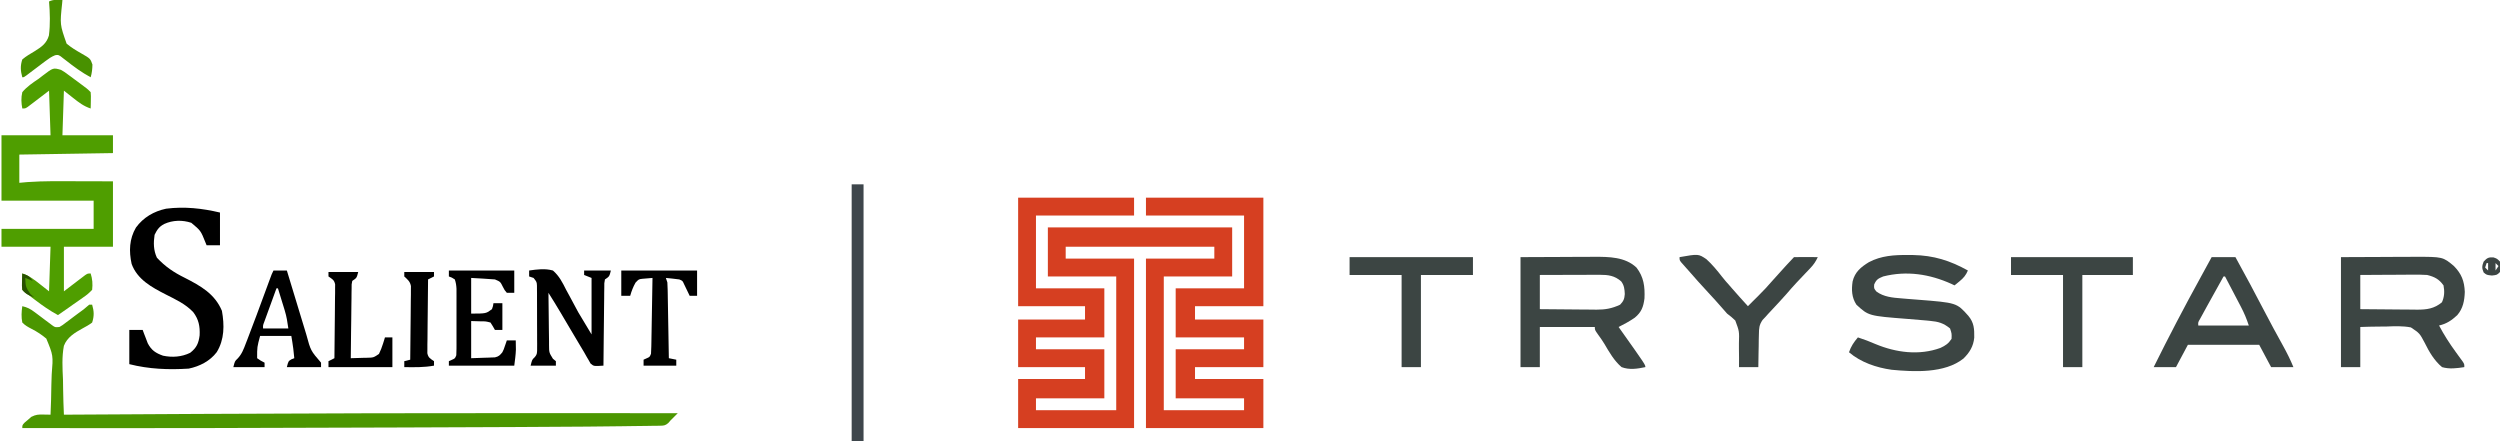 <?xml version="1.0" encoding="UTF-8"?>
<svg version="1.1" xmlns="http://www.w3.org/2000/svg" width="1682" height="297">
<path d="M0 0 C25.74 0 51.48 0 78 0 C78 3.96 78 7.92 78 12 C56.22 12 34.44 12 12 12 C12 28.17 12 44.34 12 61 C27.18 61 42.36 61 58 61 C58 71.89 58 82.78 58 94 C42.82 94 27.64 94 12 94 C12 96.64 12 99.28 12 102 C27.18 102 42.36 102 58 102 C58 112.89 58 123.78 58 135 C42.82 135 27.64 135 12 135 C12 137.64 12 140.28 12 143 C29.82 143 47.64 143 66 143 C66 113.3 66 83.6 66 53 C50.82 53 35.64 53 20 53 C20 42.11 20 31.22 20 20 C60.92 20 101.84 20 144 20 C144 30.89 144 41.78 144 53 C128.82 53 113.64 53 98 53 C98 82.7 98 112.4 98 143 C115.82 143 133.64 143 152 143 C152 140.36 152 137.72 152 135 C136.82 135 121.64 135 106 135 C106 124.11 106 113.22 106 102 C121.18 102 136.36 102 152 102 C152 99.36 152 96.72 152 94 C136.82 94 121.64 94 106 94 C106 83.11 106 72.22 106 61 C121.18 61 136.36 61 152 61 C152 44.83 152 28.66 152 12 C130.22 12 108.44 12 86 12 C86 8.04 86 4.08 86 0 C112.07 0 138.14 0 165 0 C165 24.09 165 48.18 165 73 C149.82 73 134.64 73 119 73 C119 75.97 119 78.94 119 82 C134.18 82 149.36 82 165 82 C165 92.56 165 103.12 165 114 C149.82 114 134.64 114 119 114 C119 116.64 119 119.28 119 122 C134.18 122 149.36 122 165 122 C165 132.89 165 143.78 165 155 C138.93 155 112.86 155 86 155 C86 117.38 86 79.76 86 41 C101.18 41 116.36 41 132 41 C132 38.36 132 35.72 132 33 C99 33 66 33 32 33 C32 35.64 32 38.28 32 41 C47.18 41 62.36 41 78 41 C78 78.62 78 116.24 78 155 C52.26 155 26.52 155 0 155 C0 144.11 0 133.22 0 122 C14.85 122 29.7 122 45 122 C45 119.36 45 116.72 45 114 C30.15 114 15.3 114 0 114 C0 103.44 0 92.88 0 82 C14.85 82 29.7 82 45 82 C45 79.03 45 76.06 45 73 C30.15 73 15.3 73 0 73 C0 48.91 0 24.82 0 0 Z " fill="#D63F21" transform="translate(685,133)"/>
<path d="M0 0 C2.188 1.275 2.188 1.275 4.355 2.871 C5.536 3.733 5.536 3.733 6.74 4.611 C7.548 5.214 8.355 5.817 9.188 6.438 C10.007 7.036 10.826 7.635 11.67 8.252 C17.639 12.639 17.639 12.639 20 15 C20.195 17.602 20.195 17.602 20.125 20.625 C20.107 21.628 20.089 22.631 20.07 23.664 C20.047 24.435 20.024 25.206 20 26 C15.328 24.469 11.976 21.89 8.188 18.875 C6.146 17.266 4.104 15.658 2 14 C1.67 23.9 1.34 33.8 1 44 C12.22 44 23.44 44 35 44 C35 47.96 35 51.92 35 56 C14.21 56.33 -6.58 56.66 -28 57 C-28 63.27 -28 69.54 -28 76 C-26.213 75.836 -24.427 75.673 -22.586 75.504 C-11.28 74.696 0.047 74.894 11.375 74.938 C13.672 74.943 15.969 74.947 18.266 74.951 C23.844 74.961 29.422 74.981 35 75 C35 89.52 35 104.04 35 119 C24.11 119 13.22 119 2 119 C2 128.9 2 138.8 2 149 C7.18 145.056 7.18 145.056 12.351 141.102 C12.996 140.614 13.64 140.127 14.305 139.625 C14.965 139.122 15.624 138.62 16.304 138.102 C18 137 18 137 20 137 C21.199 140.747 21.426 144.089 21 148 C19.02 150.085 17.457 151.431 15.125 153 C14.248 153.63 14.248 153.63 13.353 154.273 C11.583 155.537 9.794 156.77 8 158 C6.98 158.724 5.961 159.449 4.91 160.195 C2.62 161.818 0.319 163.419 -2 165 C-7.494 162.022 -12.412 158.601 -17.375 154.812 C-18.098 154.267 -18.821 153.721 -19.566 153.158 C-24.816 149.184 -24.816 149.184 -26 148 C-26.072 146.147 -26.084 144.292 -26.062 142.438 C-26.053 141.426 -26.044 140.414 -26.035 139.371 C-26.024 138.589 -26.012 137.806 -26 137 C-21.328 138.531 -17.976 141.11 -14.188 144.125 C-12.146 145.734 -10.104 147.343 -8 149 C-7.67 139.1 -7.34 129.2 -7 119 C-17.89 119 -28.78 119 -40 119 C-40 115.04 -40 111.08 -40 107 C-19.54 107 0.92 107 22 107 C22 100.73 22 94.46 22 88 C1.54 88 -18.92 88 -40 88 C-40 73.48 -40 58.96 -40 44 C-29.11 44 -18.22 44 -7 44 C-7.33 34.1 -7.66 24.2 -8 14 C-13.18 17.944 -13.18 17.944 -18.351 21.898 C-19.318 22.629 -19.318 22.629 -20.305 23.375 C-20.965 23.878 -21.624 24.38 -22.304 24.898 C-24 26 -24 26 -26 26 C-26.715 22.138 -26.881 18.845 -26 15 C-22.844 11.257 -19.04 8.724 -15 6 C-14.082 5.291 -13.164 4.582 -12.219 3.852 C-5.214 -1.486 -5.214 -1.486 0 0 Z " fill="#4F9E00" transform="translate(41,47)"/>
<path d="M0 0 C0.66 0 1.32 0 2 0 C3.285 4.402 3.425 7.613 2 12 C-0.031 13.574 -2.159 14.711 -4.419 15.932 C-9.674 18.842 -14.815 21.867 -17.017 27.688 C-18.433 35.182 -17.982 42.736 -17.625 50.312 C-17.583 52.614 -17.549 54.915 -17.523 57.217 C-17.444 62.817 -17.262 68.406 -17 74 C-15.721 73.992 -15.721 73.992 -14.416 73.984 C14.181 73.812 42.778 73.652 71.375 73.5 C73.05 73.491 73.05 73.491 74.758 73.482 C151.068 73.076 227.376 72.909 303.688 72.938 C304.856 72.938 306.024 72.938 307.228 72.939 C336.819 72.95 366.409 72.97 396 73 C394.333 74.667 392.667 76.333 391 78 C390.536 78.542 390.072 79.083 389.594 79.641 C387.56 81.375 386.464 81.391 383.815 81.427 C382.536 81.456 382.536 81.456 381.231 81.484 C380.298 81.49 379.366 81.495 378.405 81.501 C376.93 81.526 376.93 81.526 375.426 81.552 C372.154 81.605 368.882 81.637 365.609 81.668 C363.295 81.7 360.981 81.733 358.666 81.767 C351.444 81.868 344.222 81.937 337 82 C335.898 82.01 334.795 82.021 333.66 82.031 C318.372 82.173 303.084 82.249 287.796 82.303 C281.665 82.326 275.533 82.353 269.402 82.38 C257.663 82.429 245.924 82.474 234.184 82.518 C225.437 82.55 216.689 82.584 207.941 82.619 C123.628 82.955 39.315 83.152 -45 83 C-45 81 -45 81 -43.383 79.273 C-42.638 78.647 -41.893 78.02 -41.125 77.375 C-40.406 76.743 -39.686 76.112 -38.945 75.461 C-35.79 73.896 -34.269 73.843 -30.816 73.909 C-29.464 73.928 -29.464 73.928 -28.084 73.949 C-27.396 73.966 -26.709 73.983 -26 74 C-25.684 67.26 -25.513 60.526 -25.438 53.779 C-25.397 51.49 -25.323 49.202 -25.215 46.916 C-24.177 34.136 -24.177 34.136 -28.846 22.807 C-31.944 20.212 -35.075 18.126 -38.68 16.3 C-41.142 15.017 -43.066 14 -45 12 C-45.75 8.226 -45.537 4.793 -45 1 C-41.617 1.756 -39.559 2.84 -36.777 4.941 C-35.992 5.525 -35.206 6.108 -34.396 6.709 C-32.753 7.948 -31.11 9.188 -29.467 10.428 C-28.682 11.01 -27.898 11.592 -27.09 12.191 C-26.377 12.73 -25.664 13.268 -24.929 13.823 C-22.95 15.26 -22.95 15.26 -20 15 C-17.838 13.718 -17.838 13.718 -15.586 11.973 C-14.743 11.346 -13.9 10.718 -13.031 10.072 C-11.716 9.077 -11.716 9.077 -10.375 8.062 C-9.491 7.403 -8.606 6.744 -7.695 6.064 C-3.698 3.21 -3.698 3.21 0 0 Z " fill="#4B9600" transform="translate(60,205)"/>
<path d="M0 0 C9.694 -0.041 19.387 -0.083 29.375 -0.125 C32.416 -0.143 35.458 -0.161 38.591 -0.18 C41.027 -0.186 43.463 -0.191 45.898 -0.195 C47.143 -0.206 48.387 -0.216 49.669 -0.226 C59.607 -0.228 70.33 -0.194 78 7 C82.943 13.338 83.748 19.848 83.406 27.727 C82.699 33.428 81.37 37.061 76.871 40.742 C73.384 43.143 69.788 45.121 66 47 C66.332 47.468 66.664 47.936 67.006 48.418 C84 72.376 84 72.376 84 74 C78.621 75.119 73.261 75.998 68 74 C62.981 69.75 59.684 63.863 56.374 58.257 C55.057 56.094 53.641 54.071 52.137 52.035 C50 49 50 49 50 47 C37.79 47 25.58 47 13 47 C13 55.91 13 64.82 13 74 C8.71 74 4.42 74 0 74 C0 49.58 0 25.16 0 0 Z M13 12 C13 19.59 13 27.18 13 35 C19.405 35.069 25.809 35.129 32.214 35.165 C34.39 35.18 36.567 35.2 38.743 35.226 C41.881 35.263 45.018 35.28 48.156 35.293 C49.121 35.308 50.086 35.324 51.08 35.34 C57.093 35.341 61.532 34.558 67 32 C69.298 29.633 69.918 28.123 70.156 24.852 C70.026 21.575 69.759 19.015 67.762 16.344 C63.357 12.428 58.973 11.87 53.302 11.886 C52.401 11.887 51.5 11.887 50.573 11.887 C49.614 11.892 48.656 11.897 47.668 11.902 C46.676 11.904 45.684 11.905 44.663 11.907 C41.504 11.912 38.346 11.925 35.188 11.938 C33.042 11.943 30.897 11.947 28.752 11.951 C23.501 11.961 18.251 11.981 13 12 Z " fill="#3C4543" transform="translate(1023,173)"/>
<path d="M0 0 C9.694 -0.041 19.387 -0.083 29.375 -0.125 C32.416 -0.143 35.458 -0.161 38.591 -0.18 C41.027 -0.186 43.463 -0.191 45.898 -0.195 C47.143 -0.206 48.387 -0.216 49.669 -0.226 C68.559 -0.23 68.559 -0.23 76 6 C81.141 11.258 83.009 16.103 83.312 23.375 C83.122 29.258 82.157 34.5 78.23 39.051 C74.468 42.526 71.088 44.855 66 46 C69.338 52.336 73.092 58.158 77.312 63.938 C78.396 65.423 79.476 66.911 80.551 68.402 C81.022 69.047 81.493 69.691 81.978 70.355 C83 72 83 72 83 74 C77.972 74.784 72.947 75.45 68 74 C62.775 69.618 59.367 63.764 56.363 57.688 C52.943 51.229 52.943 51.229 47.053 47.283 C41.549 46.207 36.012 46.475 30.438 46.688 C28.744 46.705 27.051 46.716 25.357 46.721 C21.23 46.735 17.132 46.87 13 47 C13 55.91 13 64.82 13 74 C8.71 74 4.42 74 0 74 C0 49.58 0 25.16 0 0 Z M13 12 C13 19.59 13 27.18 13 35 C19.423 35.069 25.845 35.129 32.269 35.165 C34.452 35.18 36.635 35.2 38.819 35.226 C41.964 35.263 45.109 35.28 48.254 35.293 C49.709 35.316 49.709 35.316 51.193 35.34 C57.696 35.341 62.783 34.699 67.938 30.375 C69.627 26.599 69.767 23.052 69 19 C65.909 14.728 63.02 13.277 58 12 C54.521 11.739 51.058 11.767 47.57 11.805 C46.58 11.808 45.59 11.81 44.569 11.813 C41.421 11.824 38.273 11.85 35.125 11.875 C32.984 11.885 30.844 11.894 28.703 11.902 C23.469 11.923 18.235 11.962 13 12 Z " fill="#3C4543" transform="translate(1575,173)"/>
<path d="M0 0 C1.712 0.011 1.712 0.011 3.459 0.023 C17.183 0.29 28.231 3.723 40.25 10.438 C38.868 13.648 37.326 15.487 34.625 17.688 C33.993 18.208 33.362 18.729 32.711 19.266 C32.229 19.652 31.747 20.039 31.25 20.438 C30.569 20.111 29.889 19.785 29.188 19.449 C14.471 12.815 -0.97 10.43 -16.75 14.438 C-20.206 15.889 -21.325 16.463 -22.812 19.875 C-22.981 22.527 -22.981 22.527 -21.25 24.625 C-16.28 28.229 -10.439 28.717 -4.453 29.184 C-3.068 29.3 -1.682 29.417 -0.297 29.533 C1.846 29.705 3.989 29.874 6.133 30.039 C32.708 32.12 32.708 32.12 40.562 40.938 C44.415 45.548 44.601 49.741 44.523 55.586 C43.963 61.434 41.4 65.618 37.25 69.688 C24.584 79.727 4.14 78.665 -11.041 77.219 C-21.357 75.768 -31.776 72.229 -39.75 65.438 C-38.38 61.442 -36.493 58.637 -33.75 55.438 C-29.685 56.74 -25.788 58.235 -21.875 59.938 C-8.145 65.658 7.463 67.75 21.77 62.516 C25.233 60.893 27.106 59.653 29.25 56.438 C29.405 52.935 29.405 52.935 28.25 49.438 C23.863 45.797 20.364 44.832 14.75 44.312 C14.026 44.239 13.302 44.165 12.556 44.089 C8.277 43.665 3.991 43.34 -0.297 43.016 C-26.555 40.972 -26.555 40.972 -34.75 33.438 C-37.956 28.575 -38.143 23.384 -37.309 17.758 C-35.792 11.457 -31.706 8.098 -26.396 4.847 C-18.113 0.434 -9.214 -0.086 0 0 Z " fill="#3C4543" transform="translate(1283.75,171.562)"/>
<path d="M0 0 C0 7.26 0 14.52 0 22 C-2.97 22 -5.94 22 -9 22 C-9.242 21.408 -9.485 20.817 -9.734 20.207 C-12.916 12.228 -12.916 12.228 -19.297 6.895 C-25.27 4.918 -31.754 5.064 -37.5 7.688 C-40.887 9.431 -42.359 11.581 -44 15 C-44.809 20.418 -44.75 25.38 -42.438 30.375 C-36.831 36.412 -30.995 40.311 -23.625 43.938 C-12.978 49.375 -3.494 54.68 1.312 66.125 C3.022 75.762 3.044 85.407 -2.184 93.93 C-6.739 99.943 -13.677 103.48 -21 105 C-34.619 105.874 -47.776 105.341 -61 102 C-61 94.41 -61 86.82 -61 79 C-58.03 79 -55.06 79 -52 79 C-51.697 79.82 -51.394 80.64 -51.082 81.484 C-50.663 82.562 -50.244 83.64 -49.812 84.75 C-49.406 85.817 -49 86.885 -48.582 87.984 C-46.114 92.689 -43.253 94.554 -38.312 96.312 C-32.133 97.607 -25.773 97.17 -20.062 94.375 C-15.681 90.977 -14.379 87.905 -13.688 82.605 C-13.391 76.57 -14.303 71.851 -18 67 C-23.15 61.536 -29.841 58.475 -36.438 55.125 C-45.813 50.336 -55.608 45.069 -59.441 34.578 C-61.305 25.976 -61.039 17.8 -56.543 10.117 C-51.548 3.263 -44.513 -0.817 -36.25 -2.59 C-23.83 -4.157 -12.112 -2.85 0 0 Z " fill="#000000" transform="translate(148,143)"/>
<path d="M0 0 C5.28 0 10.56 0 16 0 C22.63 12.049 29.155 24.14 35.477 36.354 C39.558 44.213 43.78 51.99 48.08 59.732 C50.66 64.408 53.001 69.047 55 74 C50.05 74 45.1 74 40 74 C37.36 69.05 34.72 64.1 32 59 C16.16 59 0.32 59 -16 59 C-18.64 63.95 -21.28 68.9 -24 74 C-28.95 74 -33.9 74 -39 74 C-28.91 53.622 -18.376 33.489 -7.411 13.567 C-4.929 9.051 -2.466 4.525 0 0 Z M8 13 C4.656 18.994 1.322 24.994 -2 31 C-2.383 31.692 -2.766 32.383 -3.161 33.096 C-4.154 34.895 -5.14 36.697 -6.125 38.5 C-6.684 39.521 -7.244 40.542 -7.82 41.594 C-9.147 43.853 -9.147 43.853 -9 46 C2.22 46 13.44 46 25 46 C23.476 41.429 21.949 37.72 19.742 33.508 C19.434 32.917 19.126 32.326 18.809 31.717 C17.835 29.851 16.855 27.988 15.875 26.125 C15.209 24.852 14.544 23.578 13.879 22.305 C12.257 19.201 10.63 16.1 9 13 C8.67 13 8.34 13 8 13 Z " fill="#3C4543" transform="translate(1488,173)"/>
<path d="M0 0 C27.39 0 54.78 0 83 0 C83 3.96 83 7.92 83 12 C71.45 12 59.9 12 48 12 C48 32.46 48 52.92 48 74 C43.71 74 39.42 74 35 74 C35 53.54 35 33.08 35 12 C23.45 12 11.9 12 0 12 C0 8.04 0 4.08 0 0 Z " fill="#3C4543" transform="translate(908,173)"/>
<path d="M0 0 C12.663 -2.22 12.663 -2.22 18.019 1.343 C21.989 4.9 25.324 8.994 28.592 13.193 C30.245 15.315 32.01 17.316 33.812 19.312 C34.315 19.896 34.818 20.48 35.336 21.082 C38.829 25.109 42.426 29.045 46 33 C47.15 31.85 48.3 30.699 49.449 29.547 C50.509 28.49 51.575 27.438 52.645 26.391 C56.257 22.836 59.652 19.166 62.961 15.328 C65.555 12.366 68.212 9.463 70.875 6.562 C71.364 6.03 71.853 5.497 72.356 4.948 C75.839 1.161 75.839 1.161 77 0 C79.697 -0.073 82.367 -0.092 85.062 -0.062 C85.821 -0.058 86.58 -0.053 87.361 -0.049 C89.241 -0.037 91.12 -0.019 93 0 C91.671 2.926 90.204 5.07 87.988 7.391 C87.399 8.013 86.81 8.636 86.203 9.278 C85.267 10.254 85.267 10.254 84.312 11.25 C83.029 12.606 81.746 13.963 80.465 15.32 C79.552 16.286 79.552 16.286 78.621 17.271 C76.292 19.755 74.067 22.32 71.848 24.902 C68.724 28.449 65.489 31.895 62.261 35.346 C61.769 35.875 61.277 36.404 60.77 36.949 C60.332 37.417 59.895 37.884 59.445 38.366 C58.968 38.905 58.491 39.444 58 40 C57.295 40.747 56.591 41.494 55.865 42.264 C53.547 45.664 53.463 47.743 53.391 51.832 C53.358 53.124 53.326 54.417 53.293 55.748 C53.278 57.103 53.264 58.458 53.25 59.812 C53.222 61.187 53.192 62.561 53.16 63.936 C53.09 67.29 53.042 70.645 53 74 C48.71 74 44.42 74 40 74 C40.009 71.988 40.018 69.976 40.027 67.902 C40.006 65.933 39.985 63.964 39.957 61.994 C39.944 60.636 39.943 59.277 39.955 57.918 C40.209 49.919 40.209 49.919 37.491 42.632 C35.749 40.901 33.96 39.473 32 38 C30.91 36.816 29.845 35.609 28.812 34.375 C25.622 30.673 22.324 27.082 19 23.5 C14.583 18.735 10.242 13.922 6 9 C5.421 8.35 4.842 7.701 4.246 7.031 C3.691 6.402 3.135 5.773 2.562 5.125 C1.822 4.294 1.822 4.294 1.066 3.445 C0 2 0 2 0 0 Z " fill="#3C4543" transform="translate(1130,173)"/>
<path d="M0 0 C27.06 0 54.12 0 82 0 C82 3.96 82 7.92 82 12 C70.78 12 59.56 12 48 12 C48 32.46 48 52.92 48 74 C43.71 74 39.42 74 35 74 C35 53.54 35 33.08 35 12 C23.45 12 11.9 12 0 12 C0 8.04 0 4.08 0 0 Z " fill="#3C4543" transform="translate(1353,173)"/>
<path d="M0 0 C5.328 -0.768 10.742 -1.485 16 0 C20.24 3.649 22.479 8.144 24.938 13.062 C25.602 14.288 26.272 15.51 26.947 16.729 C28.997 20.468 30.998 24.234 33 28 C37.455 35.425 37.455 35.425 42 43 C42 30.46 42 17.92 42 5 C39.525 4.01 39.525 4.01 37 3 C37 2.01 37 1.02 37 0 C42.94 0 48.88 0 55 0 C54 4 54 4 51 6 C50.522 8.541 50.522 8.541 50.568 11.551 C50.548 12.712 50.528 13.873 50.508 15.07 C50.501 16.328 50.495 17.586 50.488 18.883 C50.47 20.167 50.452 21.452 50.434 22.775 C50.386 26.191 50.357 29.608 50.33 33.024 C50.301 36.51 50.254 39.995 50.209 43.48 C50.123 50.32 50.056 57.16 50 64 C43.505 64.427 43.505 64.427 41.34 62.596 C40.951 61.906 40.561 61.215 40.16 60.504 C39.674 59.68 39.189 58.857 38.688 58.008 C38.131 57.016 37.574 56.023 37 55 C36.281 53.793 35.558 52.589 34.832 51.386 C32.339 47.253 29.887 43.096 27.438 38.938 C26.175 36.797 24.911 34.657 23.647 32.518 C22.867 31.198 22.087 29.876 21.309 28.554 C18.614 23.989 15.828 19.485 13 15 C13.044 20.909 13.114 26.816 13.208 32.725 C13.236 34.734 13.257 36.744 13.271 38.754 C13.292 41.644 13.339 44.532 13.391 47.422 C13.392 48.32 13.393 49.218 13.394 50.143 C13.429 55.216 13.429 55.216 16.038 59.411 C16.686 59.935 17.333 60.46 18 61 C18 61.99 18 62.98 18 64 C12.39 64 6.78 64 1 64 C2 60 2 60 3.539 58.549 C5.544 56.423 5.374 55.098 5.372 52.209 C5.379 51.238 5.385 50.267 5.391 49.266 C5.382 48.219 5.373 47.172 5.363 46.094 C5.364 45.018 5.364 43.941 5.365 42.832 C5.362 40.556 5.353 38.28 5.336 36.003 C5.313 32.514 5.316 29.025 5.322 25.535 C5.317 23.326 5.31 21.116 5.301 18.906 C5.302 17.859 5.303 16.812 5.304 15.734 C5.294 14.763 5.284 13.792 5.275 12.791 C5.27 11.936 5.265 11.081 5.261 10.201 C5.134 7.711 5.134 7.711 3 5 C2.01 4.67 1.02 4.34 0 4 C0 2.68 0 1.36 0 0 Z " fill="#000000" transform="translate(356,182)"/>
<path d="M0 0 C2.64 0 5.28 0 8 0 C8 57.09 8 114.18 8 173 C5.36 173 2.72 173 0 173 C0 115.91 0 58.82 0 0 Z " fill="#3E464C" transform="translate(573,124)"/>
<path d="M0 0 C14.52 0 29.04 0 44 0 C44 4.95 44 9.9 44 15 C42.35 15 40.7 15 39 15 C37.523 13.285 37.523 13.285 36.375 11.062 C34.635 7.526 34.635 7.526 31 6 C28.266 5.772 25.551 5.584 22.812 5.438 C20.234 5.293 17.656 5.149 15 5 C15 12.92 15 20.84 15 29 C25.067 28.967 25.067 28.967 29 26 C29.724 23.941 29.724 23.941 30 22 C31.98 22 33.96 22 36 22 C36 27.94 36 33.88 36 40 C34.35 40 32.7 40 31 40 C30.54 39.192 30.08 38.384 29.605 37.551 C29.076 36.709 28.546 35.867 28 35 C24.821 34.179 24.821 34.179 21.312 34.188 C19.229 34.126 17.146 34.064 15 34 C15 42.25 15 50.5 15 59 C17.908 58.897 20.816 58.794 23.812 58.688 C24.725 58.663 25.637 58.638 26.577 58.612 C27.301 58.579 28.024 58.546 28.77 58.512 C29.508 58.486 30.246 58.459 31.007 58.432 C33.51 57.889 34.404 56.966 36 55 C36.986 52.969 36.986 52.969 37.688 50.812 C38.065 49.739 38.065 49.739 38.449 48.645 C38.631 48.102 38.813 47.559 39 47 C40.98 47 42.96 47 45 47 C45.028 48.333 45.047 49.667 45.062 51 C45.074 51.742 45.086 52.485 45.098 53.25 C44.97 56.85 44.447 60.426 44 64 C29.48 64 14.96 64 0 64 C0 63.01 0 62.02 0 61 C0.639 60.711 1.279 60.422 1.938 60.125 C4.152 59.172 4.152 59.172 5 57 C5.095 55.51 5.128 54.015 5.129 52.522 C5.134 51.13 5.134 51.13 5.139 49.71 C5.137 48.705 5.135 47.7 5.133 46.664 C5.134 45.633 5.135 44.602 5.136 43.54 C5.136 41.356 5.135 39.172 5.13 36.988 C5.125 33.646 5.13 30.303 5.137 26.961 C5.136 24.841 5.135 22.721 5.133 20.602 C5.135 19.6 5.137 18.599 5.139 17.568 C5.136 16.634 5.133 15.699 5.129 14.737 C5.129 13.917 5.128 13.097 5.127 12.252 C5.001 10.009 4.739 8.122 4 6 C2.016 4.716 2.016 4.716 0 4 C0 2.68 0 1.36 0 0 Z " fill="#000000" transform="translate(302,182)"/>
<path d="M0 0 C2.97 0 5.94 0 9 0 C9.192 0.634 9.383 1.267 9.581 1.92 C11.584 8.542 13.597 15.16 15.616 21.777 C16.367 24.244 17.116 26.711 17.862 29.18 C18.938 32.736 20.023 36.29 21.109 39.844 C21.439 40.94 21.768 42.036 22.107 43.165 C25.028 53.918 25.028 53.918 32 62 C32 62.99 32 63.98 32 65 C24.41 65 16.82 65 9 65 C10 61 10 61 12.062 59.75 C12.702 59.502 13.341 59.255 14 59 C13.856 57.625 13.71 56.25 13.562 54.875 C13.481 54.109 13.4 53.344 13.316 52.555 C12.962 49.691 12.474 46.846 12 44 C5.07 44 -1.86 44 -9 44 C-11.026 51.52 -11.026 51.52 -11 59 C-8.555 60.717 -8.555 60.717 -6 62 C-6 62.99 -6 63.98 -6 65 C-12.93 65 -19.86 65 -27 65 C-26 61 -26 61 -24.152 59.254 C-21.252 56.217 -20.027 52.799 -18.562 48.938 C-18.238 48.105 -17.913 47.272 -17.578 46.415 C-13.365 35.527 -9.342 24.563 -5.305 13.609 C-4.889 12.482 -4.889 12.482 -4.465 11.333 C-3.939 9.906 -3.415 8.479 -2.891 7.052 C-1.111 2.221 -1.111 2.221 0 0 Z M2 12 C0.495 16.123 -1.003 20.249 -2.5 24.375 C-3.144 26.138 -3.144 26.138 -3.801 27.938 C-4.207 29.059 -4.613 30.18 -5.031 31.336 C-5.408 32.373 -5.785 33.41 -6.174 34.478 C-7.104 36.874 -7.104 36.874 -7 39 C-1.39 39 4.22 39 10 39 C9.371 34.597 8.855 31.06 7.59 26.941 C7.322 26.062 7.055 25.182 6.779 24.275 C6.502 23.38 6.224 22.485 5.938 21.562 C5.656 20.64 5.374 19.718 5.084 18.768 C4.394 16.51 3.699 14.255 3 12 C2.67 12 2.34 12 2 12 Z " fill="#000000" transform="translate(184,182)"/>
<path d="M0 0 C16.83 0 33.66 0 51 0 C51 5.61 51 11.22 51 17 C49.35 17 47.7 17 46 17 C45.662 16.29 45.325 15.579 44.977 14.848 C44.531 13.929 44.085 13.009 43.625 12.062 C43.184 11.146 42.743 10.229 42.289 9.285 C41.208 6.871 41.208 6.871 39 6 C37.463 5.775 35.92 5.592 34.375 5.438 C33.558 5.354 32.74 5.27 31.898 5.184 C31.272 5.123 30.645 5.062 30 5 C30.33 5.99 30.66 6.98 31 8 C31.115 9.672 31.176 11.347 31.205 13.022 C31.225 14.043 31.245 15.064 31.266 16.116 C31.282 17.216 31.299 18.316 31.316 19.449 C31.337 20.577 31.358 21.705 31.379 22.867 C31.445 26.474 31.504 30.08 31.562 33.688 C31.606 36.131 31.649 38.574 31.693 41.018 C31.801 47.012 31.902 53.006 32 59 C33.65 59.33 35.3 59.66 37 60 C37 61.32 37 62.64 37 64 C29.74 64 22.48 64 15 64 C15 62.68 15 61.36 15 60 C15.639 59.711 16.279 59.422 16.938 59.125 C19.152 58.172 19.152 58.172 20 56 C20.119 54.367 20.177 52.729 20.205 51.091 C20.225 50.07 20.245 49.049 20.266 47.998 C20.282 46.892 20.299 45.787 20.316 44.648 C20.337 43.519 20.358 42.39 20.379 41.227 C20.445 37.61 20.504 33.992 20.562 30.375 C20.606 27.927 20.649 25.479 20.693 23.031 C20.801 17.021 20.902 11.011 21 5 C19.55 5.109 18.101 5.233 16.652 5.363 C15.845 5.431 15.038 5.498 14.207 5.568 C11.743 5.855 11.743 5.855 9.562 8.188 C7.958 11.075 6.887 13.822 6 17 C4.02 17 2.04 17 0 17 C0 11.39 0 5.78 0 0 Z " fill="#000000" transform="translate(418,182)"/>
<path d="M0 0 C6.6 0 13.2 0 20 0 C19 4 19 4 16 6 C15.524 8.297 15.524 8.297 15.568 11 C15.548 12.041 15.528 13.082 15.508 14.155 C15.498 15.845 15.498 15.845 15.488 17.57 C15.47 18.722 15.452 19.873 15.434 21.059 C15.38 24.748 15.346 28.436 15.312 32.125 C15.279 34.621 15.245 37.117 15.209 39.613 C15.124 45.742 15.056 51.871 15 58 C17.773 57.94 20.541 57.853 23.312 57.75 C24.098 57.736 24.884 57.722 25.693 57.707 C30.306 57.611 30.306 57.611 33.984 55.101 C35.076 52.844 35.947 50.646 36.688 48.25 C37.065 47.051 37.065 47.051 37.449 45.828 C37.631 45.225 37.813 44.622 38 44 C39.65 44 41.3 44 43 44 C43 50.6 43 57.2 43 64 C28.81 64 14.62 64 0 64 C0 62.68 0 61.36 0 60 C1.32 59.34 2.64 58.68 4 58 C4.101 50.649 4.171 43.299 4.22 35.948 C4.24 33.446 4.267 30.945 4.302 28.443 C4.35 24.851 4.373 21.26 4.391 17.668 C4.411 16.546 4.432 15.424 4.453 14.268 C4.453 13.227 4.454 12.186 4.454 11.114 C4.463 10.197 4.472 9.28 4.481 8.335 C3.848 5.264 2.504 4.737 0 3 C0 2.01 0 1.02 0 0 Z " fill="#000000" transform="translate(221,183)"/>
<path d="M0 0 C-0.064 0.75 -0.128 1.5 -0.194 2.272 C-1.702 16.49 -1.702 16.49 2.814 29.361 C5.883 31.947 9.121 33.906 12.608 35.875 C18.796 39.413 18.796 39.413 20.191 43.43 C20.131 46.485 19.854 49.073 19 52 C12.979 48.736 7.703 44.872 2.342 40.627 C1.71 40.145 1.077 39.664 0.426 39.168 C-0.137 38.727 -0.7 38.287 -1.28 37.833 C-2.974 36.832 -2.974 36.832 -4.932 37.167 C-7.452 38.182 -9.344 39.521 -11.512 41.16 C-12.352 41.789 -13.191 42.417 -14.057 43.064 C-14.925 43.724 -15.793 44.383 -16.688 45.062 C-18.419 46.368 -20.152 47.671 -21.887 48.973 C-22.652 49.553 -23.417 50.133 -24.206 50.731 C-26 52 -26 52 -27 52 C-28.201 47.643 -28.417 44.326 -27 40 C-24.417 37.772 -21.478 36.132 -18.562 34.375 C-14.018 31.537 -10.635 29.19 -9.097 23.885 C-8.119 16.269 -8.376 8.639 -9 1 C-6.043 -0.478 -3.258 -0.06 0 0 Z " fill="#489100" transform="translate(42,0)"/>
<path d="M0 0 C6.6 0 13.2 0 20 0 C20 0.99 20 1.98 20 3 C18.02 3.99 18.02 3.99 16 5 C15.899 12.351 15.829 19.701 15.78 27.052 C15.76 29.554 15.733 32.055 15.698 34.557 C15.65 38.149 15.627 41.74 15.609 45.332 C15.589 46.454 15.568 47.576 15.547 48.732 C15.547 49.773 15.546 50.814 15.546 51.886 C15.537 52.803 15.528 53.72 15.519 54.665 C16.152 57.736 17.496 58.263 20 60 C20 60.99 20 61.98 20 63 C13.344 64.238 6.753 64.091 0 64 C0 62.68 0 61.36 0 60 C1.98 59.505 1.98 59.505 4 59 C4.101 51.668 4.171 44.336 4.22 37.003 C4.24 34.508 4.267 32.013 4.302 29.519 C4.35 25.934 4.373 22.35 4.391 18.766 C4.411 17.649 4.432 16.532 4.453 15.381 C4.453 14.341 4.454 13.3 4.454 12.228 C4.463 11.313 4.472 10.398 4.481 9.455 C3.857 6.268 2.318 5.188 0 3 C0 2.01 0 1.02 0 0 Z " fill="#000000" transform="translate(272,183)"/>
<path d="M0 0 C2.375 0.812 2.375 0.812 4.375 2.812 C4.625 6.312 4.625 6.312 4.375 9.812 C2.375 11.812 2.375 11.812 -1.062 12.188 C-4.625 11.812 -4.625 11.812 -6.625 10.125 C-7.912 7.148 -7.785 5.828 -6.625 2.812 C-4.339 0.363 -3.372 -0.241 0 0 Z M-4.625 3.812 C-4.955 4.803 -5.285 5.793 -5.625 6.812 C-4.965 7.473 -4.305 8.133 -3.625 8.812 C-3.625 7.162 -3.625 5.513 -3.625 3.812 C-3.955 3.812 -4.285 3.812 -4.625 3.812 Z M1.375 3.812 C1.375 5.463 1.375 7.112 1.375 8.812 C2.035 7.822 2.695 6.832 3.375 5.812 C2.715 5.152 2.055 4.492 1.375 3.812 Z M-1.625 8.812 C-0.625 10.812 -0.625 10.812 -0.625 10.812 Z " fill="#3C4543" transform="translate(1677.625,173.188)"/>
<path d="M0 0 C3.653 1.25 4.781 1.671 7 5 C4.525 4.01 4.525 4.01 2 3 C2.251 9.06 2.251 9.06 5.562 14 C6.367 14.66 7.171 15.32 8 16 C4.635 14.818 2.173 13.88 0 11 C-0.293 8.301 -0.293 8.301 -0.188 5.312 C-0.16 4.319 -0.133 3.325 -0.105 2.301 C-0.071 1.542 -0.036 0.782 0 0 Z " fill="#285100" transform="translate(15,184)"/>
</svg>
